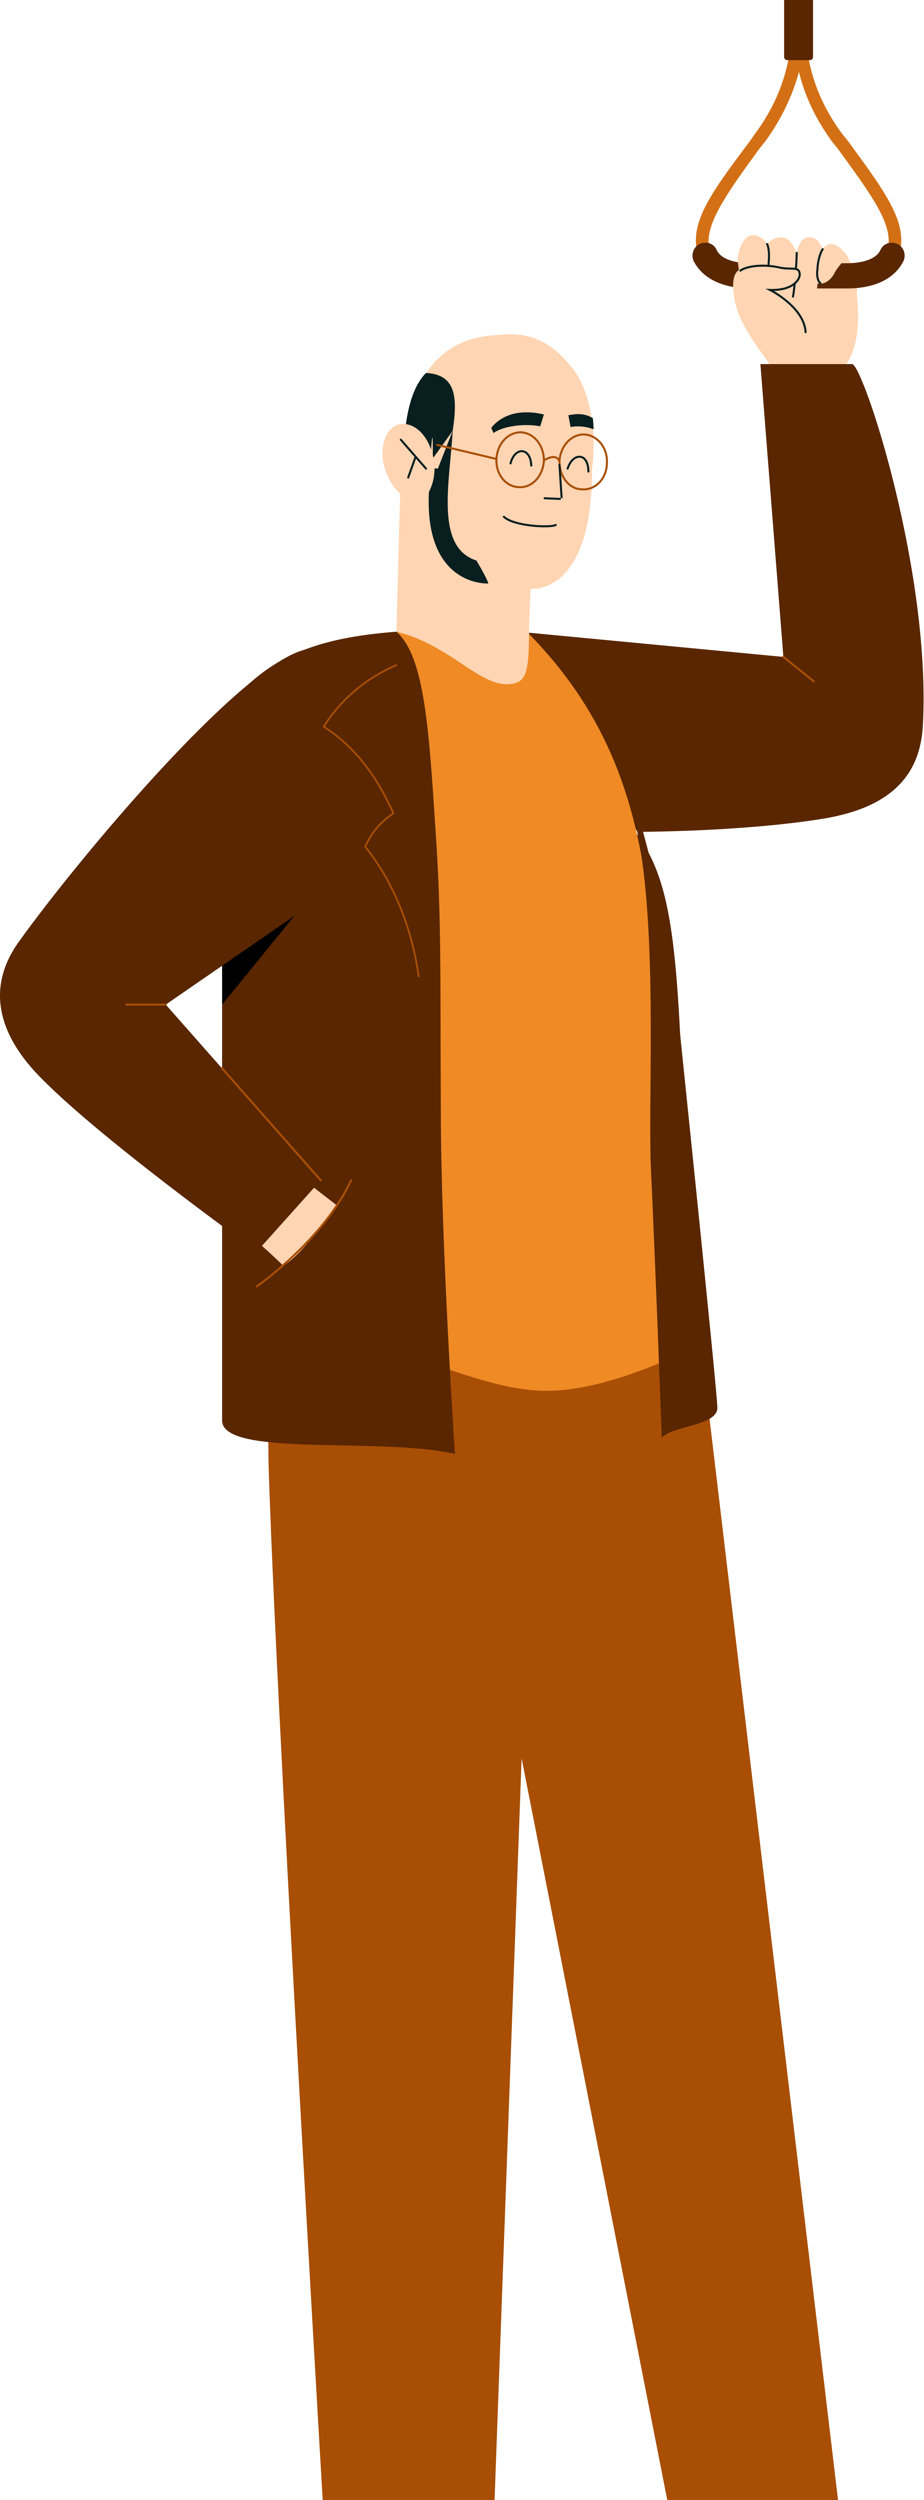 <svg width="363" height="982" viewBox="0 0 363 982" fill="none" xmlns="http://www.w3.org/2000/svg">
<path d="M331.641 144.172C335.428 139.513 338.34 130.486 336.593 115.635C337.175 110.102 335.428 104.57 331.641 98.746L290.57 116.218C290.57 116.218 289.697 126.7 298.144 136.892C301.93 141.26 302.804 144.755 302.804 144.755L331.641 144.172Z" fill="#FFD5B3"/>
<path fill-rule="evenodd" clip-rule="evenodd" d="M332.806 110.976H294.94C281.541 110.976 273.676 104.861 273.385 94.96C273.094 84.186 281.541 72.83 294.648 55.358L296.687 52.446C306.591 39.051 311.251 24.491 311.251 7.311C311.251 5.855 312.416 4.981 313.873 4.981C315.038 4.981 316.203 5.855 316.203 7.311C316.203 24.491 320.864 39.051 330.767 52.446L333.097 55.358C345.914 72.83 354.361 84.186 354.069 94.96C353.778 104.861 345.914 110.976 332.806 110.976ZM313.873 28.277C311.251 37.886 306.882 46.913 300.765 55.358L298.435 58.27C286.784 74.286 278.337 85.933 278.337 94.96C278.628 98.164 280.376 106.026 294.94 106.026H332.806C347.37 106.026 349.118 98.164 349.118 94.96C349.409 85.933 340.671 74.286 329.019 58.27L326.689 55.358C320.572 46.913 316.203 37.886 313.873 28.277Z" fill="#D37016"/>
<path d="M332.806 113.306H294.94C284.162 113.306 276.006 109.52 272.511 102.532C271.346 99.911 272.511 96.999 274.841 95.834C277.463 94.669 280.376 95.543 281.541 98.164C283.871 103.114 292.318 103.405 294.94 103.405H332.806C335.136 103.405 343.583 103.114 345.914 98.164C347.079 95.543 349.992 94.669 352.613 95.834C354.943 96.999 356.108 99.911 354.943 102.532C351.448 109.52 343.583 113.306 332.806 113.306Z" fill="#592600"/>
<path d="M301.93 -20.352C301.93 -15.402 305.426 -10.452 308.338 -6.666C309.504 -4.628 311.251 -2.298 311.251 -1.425C311.251 -3.172 312.416 -4.919 313.873 -7.248C313.29 -7.831 312.805 -8.51 312.416 -9.287C310.086 -12.781 306.882 -17.149 306.882 -20.352H307.173C307.173 -24.138 310.086 -27.05 313.873 -27.05C317.368 -27.05 320.572 -24.138 320.572 -20.352C320.572 -17.149 317.659 -12.781 315.038 -9.287C314.65 -8.51 314.261 -7.831 313.873 -7.248C315.329 -4.919 316.203 -3.172 316.203 -1.425C316.494 -2.298 317.951 -4.628 319.407 -6.666C322.029 -10.452 325.524 -15.402 325.524 -20.352C325.524 -26.759 320.281 -32 313.873 -32C307.173 -32 301.93 -26.759 301.93 -20.352ZM311.251 -1.425C311.251 -1.036 311.348 -0.648 311.543 -0.26C311.737 -0.066 311.931 0.128 312.125 0.323C312.416 0.905 312.999 1.196 313.873 1.196C315.038 1.196 316.203 0.031 316.203 -1.425C316.203 -3.172 315.329 -4.919 313.873 -7.248C312.416 -4.919 311.251 -3.172 311.251 -1.425ZM311.251 -1.425C311.251 -1.036 311.348 -0.648 311.543 -0.26C311.737 -0.066 311.931 0.128 312.125 0.323C312.416 0.905 312.999 1.196 313.873 1.196C315.038 1.196 316.203 0.031 316.203 -1.425C316.203 -3.172 315.329 -4.919 313.873 -7.248C312.416 -4.919 311.251 -3.172 311.251 -1.425Z" fill="#D37016"/>
<path d="M318.242 23.618H309.212C308.63 23.618 308.047 23.035 308.047 22.453V-7.831C308.047 -8.413 308.63 -8.996 309.212 -8.996H318.242C318.825 -8.996 319.407 -8.413 319.407 -7.831V22.453C319.407 23.035 318.825 23.618 318.242 23.618Z" fill="#592600"/>
<path d="M352.904 250.458C350.574 209.4 329.893 134.854 329.893 134.854L303.678 135.436L307.756 249.584M333.097 100.784C330.767 97.581 328.437 95.834 326.398 95.834C324.359 95.834 323.194 97.872 323.194 97.872C323.194 97.872 321.446 93.213 318.533 93.213C315.62 92.922 313.873 94.96 312.999 99.328C311.251 95.251 309.504 93.213 306.882 93.213C303.969 93.213 302.222 94.96 301.348 95.834C299.309 92.631 296.687 92.34 295.813 92.34C294.94 92.34 291.153 92.631 289.697 101.658L290.279 106.026C291.444 109.52 294.357 114.47 301.348 112.723C301.93 116.218 303.095 120.003 307.173 120.294C311.543 120.294 311.543 116.509 311.543 116.509C312.708 118.547 316.203 119.421 317.951 118.256C319.99 117.091 321.155 113.888 321.155 111.267C322.902 112.141 326.398 110.394 327.854 107.191C329.602 103.987 333.097 100.784 333.097 100.784Z" fill="#FFD5B3"/>
<path d="M301.348 112.724C301.348 108.938 301.93 106.317 301.93 103.696C302.222 101.076 302.222 97.581 301.348 95.834" stroke="#091E1F" stroke-width="0.8" stroke-miterlimit="10" stroke-linecap="round"/>
<path d="M312.999 99.329C312.999 102.823 312.125 113.597 311.543 116.509" stroke="#091E1F" stroke-width="0.8" stroke-miterlimit="10" stroke-linecap="round"/>
<path d="M323.194 97.873C321.737 100.202 321.155 103.988 321.155 105.735C320.864 106.9 320.864 110.103 322.32 111.267" stroke="#091E1F" stroke-width="0.8" stroke-miterlimit="10" stroke-linecap="round"/>
<path d="M301.93 142.425C294.648 132.525 289.697 124.954 288.531 117.383C287.366 110.685 288.24 107.482 290.279 106.026C292.027 104.57 299.018 103.405 306.591 105.152C310.96 106.026 313.873 104.57 314.164 107.482C314.455 109.52 311.834 114.18 302.222 113.888C302.222 113.888 315.912 120.586 316.494 130.486" fill="#FFD5B3"/>
<path d="M290.862 106.317C292.609 104.861 299.017 103.405 306.591 105.152C310.96 106.026 313.873 104.57 314.164 107.482C314.455 109.52 311.834 114.179 302.513 113.888C302.513 113.888 315.912 120.586 316.494 130.486" stroke="#091E1F" stroke-width="0.8" stroke-miterlimit="10" stroke-linecap="round"/>
<path d="M250.374 326.751C250.374 326.751 290.57 326.751 322.029 321.801C346.787 318.016 361.06 307.241 362.517 285.693C366.012 225.416 339.505 144.464 334.845 143.008H298.726L307.756 258.03L207.555 248.5L250.374 326.751ZM212.5 297C275.125 336.602 262.899 340.146 272.511 535.246C273.967 562.619 227.071 376.837 227.071 376.837L215.129 326.751L212.5 297Z" fill="#592600"/>
<path d="M160.951 466.816L280.084 1073.37H340.088L269.598 480.211L160.951 466.816ZM109.103 451.091C109.103 451.091 104.442 546.894 105.607 578.634C109.394 693.656 132.114 1072.79 132.114 1072.79L190.953 1073.66L213.381 458.662L109.103 451.091Z" fill="#A84E05"/>
<path d="M213.672 525.928H102.403C102.403 525.928 93.374 468.854 93.374 427.796C93.374 363.151 124.249 310.736 193.574 310.736" fill="#091E1F"/>
<path d="M307.756 258.03L319.698 267.639" stroke="#A84E05" stroke-width="0.8" stroke-miterlimit="10" stroke-linecap="round"/>
<path d="M254.743 354.997C249.791 310.735 236.392 278.122 207.555 248.711L155.708 248.129C161.242 289.478 151.338 337.525 145.513 392.561C139.978 447.888 131.531 489.238 130.949 525.637C152.503 525.637 186.292 545.729 213.381 546.312C240.761 546.894 275.424 527.675 275.424 527.675L272.22 500.303" fill="#EF8A25"/>
<path d="M155.708 248.129C166.776 257.738 168.524 286.275 171.145 326.751C173.476 361.403 172.893 382.078 173.184 435.949C173.184 488.073 178.719 571.063 178.719 571.063C149.299 564.366 87.257 572.519 87.257 557.959V370.721C87.257 370.721 69.78 364.898 69.78 361.986C69.489 313.065 77.644 293.846 89.296 278.122C105.025 257.447 125.414 250.458 155.708 248.129Z" fill="#592600"/>
<path d="M120.463 353.832L87.257 394.599V375.381C87.257 375.381 95.413 355.288 120.463 353.832Z" fill="black"/>
<path d="M155.708 248.129C155.708 248.129 157.164 194.258 157.455 185.813C158.912 157.276 166.776 133.398 194.448 131.651C203.478 130.778 213.09 130.778 223.285 142.717C236.684 157.568 232.606 183.484 232.606 184.357C232.606 203.576 229.11 215.224 224.45 221.921C219.207 229.784 212.507 231.531 208.429 231.24L207.847 246.091C207.847 262.106 207.264 267.348 201.73 268.513C189.205 271.133 177.554 253.37 155.708 248.129Z" fill="#FFD5B3"/>
<path d="M208.721 182.901C208.429 175.621 202.312 175.33 200.565 182.028" stroke="#091E1F" stroke-width="0.8" stroke-miterlimit="10" stroke-linecap="round"/>
<path d="M231.149 185.231C231.149 177.66 225.032 177.66 222.993 184.066" stroke="#091E1F" stroke-width="0.8" stroke-miterlimit="10" stroke-linecap="round"/>
<path d="M177.845 169.215C179.884 155.82 179.01 147.084 167.359 146.502C162.99 150.87 160.368 158.441 159.203 168.633C164.446 170.962 167.65 183.775 167.65 183.775L172.019 184.066L177.845 169.215ZM177.845 169.215C176.68 189.599 170.854 214.933 187.166 220.174C191.826 228.036 191.826 229.201 191.826 229.201C191.826 229.201 166.485 230.657 168.524 192.802C170.272 154.655 170.015 180.126 170.015 180.126L177.845 169.215Z" fill="#091E1F"/>
<path d="M195.03 180.28L171.728 174.748" stroke="#A84F05" stroke-width="0.8" stroke-miterlimit="10" stroke-linecap="round"/>
<path d="M212.216 167.468L213.672 162.809C209.012 161.644 199.108 160.479 192.991 168.05L193.865 170.089C197.943 167.177 206.682 166.303 212.216 167.468ZM224.158 167.759L223.285 163.1C226.489 162.518 229.693 162.226 232.897 164.265C232.897 164.265 233.188 166.594 233.188 168.633C230.275 167.468 226.78 167.177 224.158 167.759Z" fill="#091E1F"/>
<path d="M222.12 209.982C222.12 209.982 222.12 204.741 219.789 203.285C217.459 202.12 211.633 201.247 204.643 201.247C197.652 201.538 195.322 202.12 194.739 209.982C194.448 214.933 197.361 215.806 199.108 215.806C200.856 216.097 205.808 216.097 206.099 210.565C208.138 210.565 212.799 210.856 212.799 210.856C212.799 210.856 213.672 215.515 217.168 215.806C220.663 216.097 221.828 213.186 222.12 209.982Z" fill="#FFD5B3"/>
<path d="M197.943 202.994C202.021 206.779 216.294 207.362 218.333 206.197" stroke="#091E1F" stroke-width="0.8" stroke-miterlimit="10" stroke-linecap="round"/>
<path d="M213.672 180.863C213.672 180.863 218.333 177.66 219.789 181.154" stroke="#A84F05" stroke-width="0.8" stroke-miterlimit="10" stroke-linecap="round"/>
<path d="M213.672 180.863C213.381 186.978 209.012 191.637 204.06 191.346C198.817 191.346 194.739 186.396 195.03 180.281C195.322 174.457 199.4 169.798 204.643 169.798C209.886 170.089 213.672 175.039 213.672 180.863ZM238.431 181.737C238.431 187.852 234.062 192.511 228.819 192.22C223.576 192.22 219.789 187.269 219.789 181.154C220.081 175.33 224.45 170.38 229.693 170.671C234.645 170.962 238.722 175.913 238.431 181.737Z" stroke="#A84F05" stroke-width="0.8" stroke-miterlimit="10" stroke-linecap="round"/>
<path d="M219.789 182.61L220.663 196.005L213.964 195.714" stroke="#091E1F" stroke-width="0.8" stroke-miterlimit="10" stroke-linecap="round"/>
<path d="M211.633 230.948C216.294 226.289 222.12 209.982 220.663 196.005" stroke="#FFD5B3" stroke-width="0.8" stroke-miterlimit="10" stroke-linecap="round"/>
<path d="M170.563 181.154C168.233 168.342 160.077 164.847 155.416 167.177C150.173 169.798 147.843 179.989 153.669 189.599C160.077 199.791 167.068 197.17 169.106 191.928C171.437 186.687 170.563 181.154 170.563 181.154Z" fill="#FFD5B3"/>
<path d="M157.455 172.709L167.359 184.066" stroke="#091E1F" stroke-width="0.8" stroke-linecap="round" stroke-linejoin="round"/>
<path d="M163.281 179.407L160.368 187.56" stroke="#091E1F" stroke-width="0.8" stroke-linecap="round" stroke-linejoin="round"/>
<path d="M196.778 200.082C192.118 200.082 188.914 205.032 188.914 205.032" stroke="#FFD5B3" stroke-width="0.8" stroke-miterlimit="10" stroke-linecap="round"/>
<path d="M119.589 463.613L132.405 473.513C132.405 473.513 117.841 494.188 111.142 497.1C108.229 493.897 97.452 484.579 97.452 484.579L119.589 463.613Z" fill="#FFD5B3"/>
<path d="M119.006 255.409C93.374 262.688 31.04 336.943 7.446 369.848C-5.953 388.484 0.164 406.538 14.437 421.681C37.157 445.85 100.947 491.567 100.947 491.567L125.997 463.613L65.12 394.599L141.144 342.185C141.144 342.185 169.689 240.849 119.006 255.409Z" fill="#592600"/>
<path d="M100.947 505.253C100.947 505.253 127.162 486.908 137.94 463.613" stroke="#A84E05" stroke-width="0.8" stroke-miterlimit="10" stroke-linecap="round"/>
<path d="M259.986 564.657C264.355 559.998 281.832 559.998 281.832 553.009C281.832 546.312 263.19 367.81 263.19 367.81C263.19 367.81 239.014 270.842 250.374 326.751C258.238 365.48 254.743 428.378 255.617 456.624C257.656 500.594 259.986 564.657 259.986 564.657Z" fill="#592600"/>
<path d="M65.119 394.6H49.682" stroke="#A84E05" stroke-width="0.8" stroke-miterlimit="10" stroke-linecap="round"/>
<path d="M87.257 419.642L125.997 463.613" stroke="#A84E05" stroke-width="0.8" stroke-miterlimit="10" stroke-linecap="round"/>
<path d="M155.708 261.232C143.668 266.474 134.153 274.53 127.162 285.402C138.522 292.681 147.552 303.747 154.542 319.471C149.299 322.966 145.804 327.334 143.474 332.575C155.708 347.717 162.407 367.518 164.446 383.534" stroke="#A84E05" stroke-width="0.7" stroke-miterlimit="10" stroke-linecap="round"/>
</svg>
